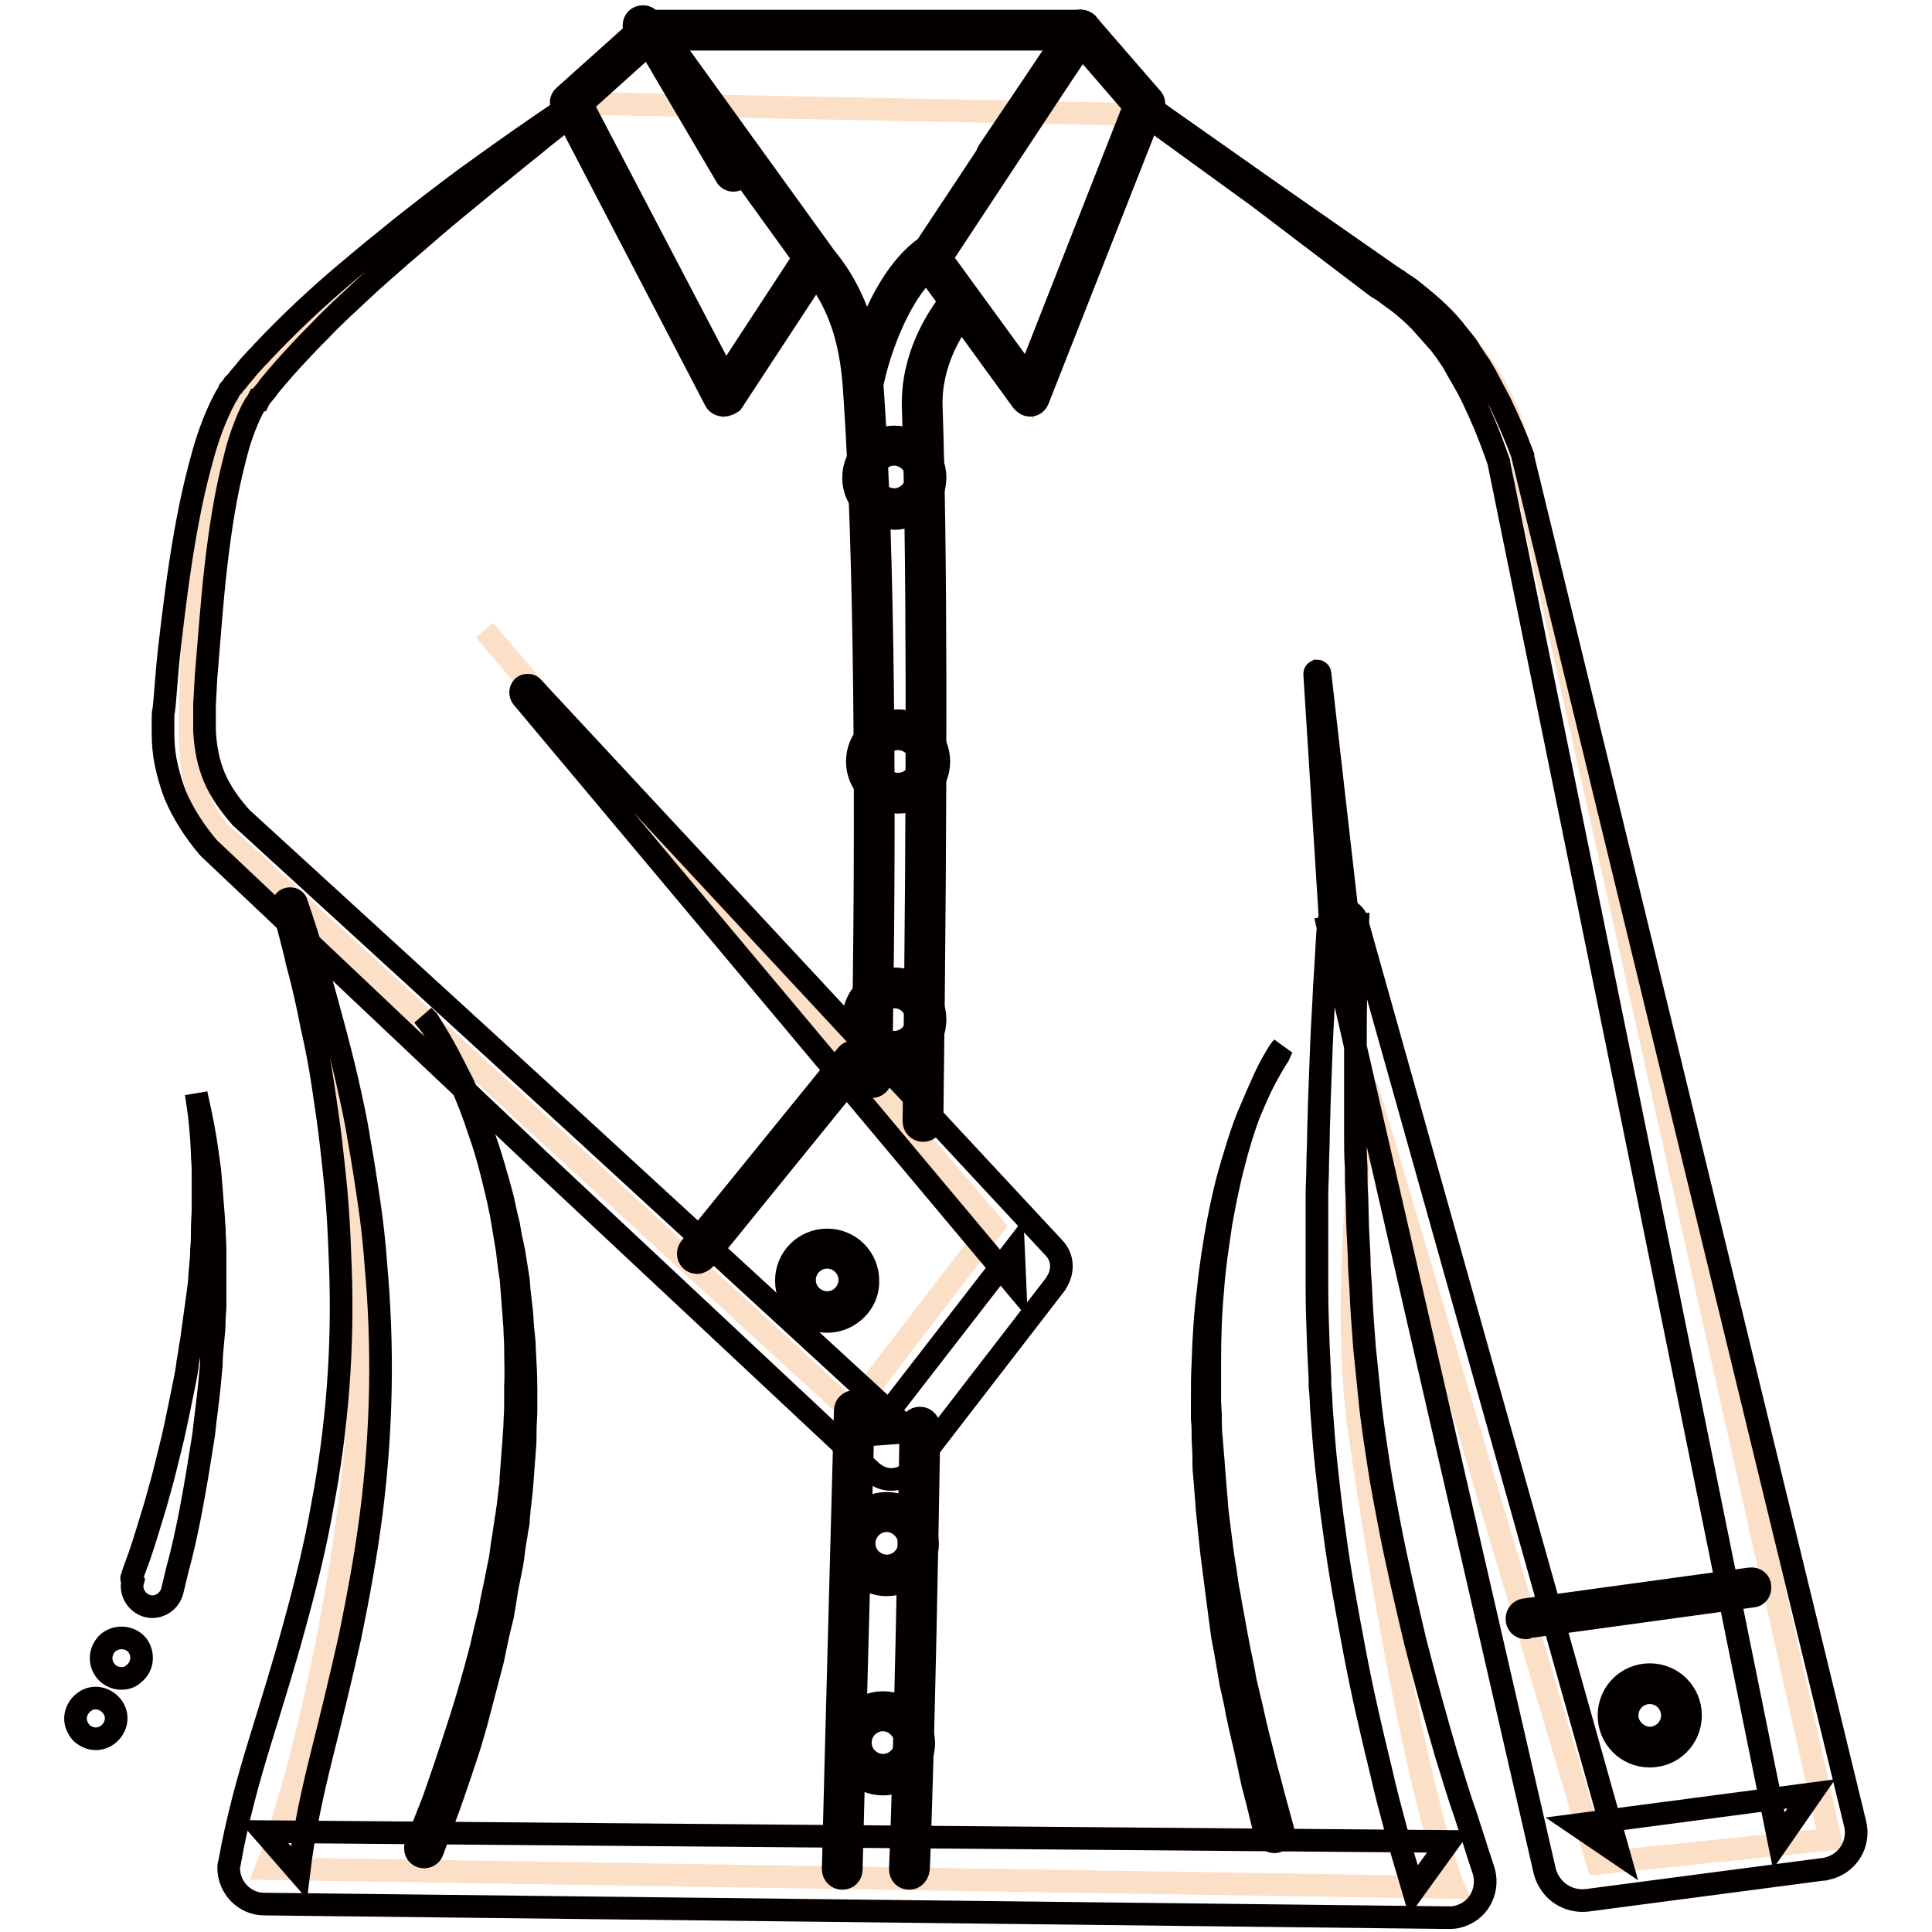 <?xml version="1.0" encoding="utf-8"?>
<!-- Svg Vector Icons : http://www.onlinewebfonts.com/icon -->
<!DOCTYPE svg PUBLIC "-//W3C//DTD SVG 1.1//EN" "http://www.w3.org/Graphics/SVG/1.1/DTD/svg11.dtd">
<svg version="1.1" xmlns="http://www.w3.org/2000/svg" xmlns:xlink="http://www.w3.org/1999/xlink" x="0px" y="0px" viewBox="0 0 256 256" enable-background="new 0 0 256 256" xml:space="preserve">
<g> <path stroke-width="3" fill-opacity="0" stroke="#fcdfc7"  d="M64.2,83.5l67.4,79L112.8,187l-82.3-75.5c-5.1-4-5.4-10.4-5.3-16.9c0.2-21.1,4.7-41.1,10.2-46.9 c8.6-9,41.8-34,41.8-34l75.9,1.5l31.6,24c9.3,2.6,16.2,14.2,17.3,23.8l40.5,180.7l-30.8,3.2l-30.6-103c0,0-3.6,28-1,45.6 c7,48.1,12.5,60.6,12.5,60.6l-157.3-2.5c6-15,23.5-84.4,3.5-120.9"/> <path stroke-width="3" fill-opacity="0" stroke="#040000"  d="M17.5,209l0.2-0.7c0.2-0.6,0.5-1.3,0.7-1.9c0.8-2.3,1.5-4.7,2.2-7c0.4-1.5,0.9-3.1,1.3-4.8 c0.4-1.7,0.9-3.5,1.3-5.4c0.4-1.9,0.8-3.8,1.2-5.8c0.2-1,0.4-2,0.5-3c0.2-1,0.3-2,0.5-3c0.1-1,0.3-2,0.4-3L26,173l0.2-1.5l0.2-1.5 l0.1-1.5c0.1-1,0.2-2,0.2-2.9c0.1-1,0.1-1.9,0.1-2.8c0-0.9,0.1-1.8,0.1-2.7c0-0.4,0-0.9,0-1.3l0-1.3l0-1.2c0-0.4,0-0.8,0-1.2 c0-0.8-0.1-1.5-0.1-2.2l-0.1-2c-0.1-1.2-0.2-2.3-0.3-3.2l-0.4-2.8c0,0,0,0,0,0h0c0,0,0,0,0,0c0,0,0.2,1,0.6,2.8 c0.2,0.9,0.4,2,0.6,3.2l0.3,2c0.1,0.7,0.2,1.4,0.3,2.2c0,0.4,0.1,0.8,0.1,1.2l0.1,1.2l0.1,1.3c0,0.4,0.1,0.9,0.1,1.3 c0.1,0.9,0.1,1.8,0.2,2.7c0,0.9,0.1,1.9,0.1,2.9c0,1,0,2,0,3l0,1.5l0,1.5c0,0.5,0,1,0,1.5l-0.1,1.5c0,1-0.1,2.1-0.2,3.1 c-0.1,1-0.2,2.1-0.2,3.1c-0.1,1-0.2,2.1-0.3,3.1c-0.2,2-0.5,4-0.7,6c-0.3,1.9-0.6,3.8-0.9,5.6c-0.3,1.8-0.6,3.4-0.9,5 c-0.5,2.5-1,4.9-1.7,7.4c-0.2,0.9-0.4,1.6-0.5,2.1l-0.2,0.8c-0.4,1.4-1.9,2.3-3.3,1.9c-1.4-0.4-2.3-1.9-1.9-3.3 C17.4,209.2,17.4,209.1,17.5,209L17.5,209L17.5,209z M16.1,222.4c-1.5,0-2.7-1.2-2.7-2.7c0-0.8,0.4-1.6,1-2.1l0,0 c1.2-0.9,2.9-0.7,3.8,0.4c0.9,1.2,0.7,2.9-0.5,3.8l0,0l0,0C17.3,222.2,16.7,222.4,16.1,222.4z M12.7,230.4c-1,0-2-0.6-2.4-1.5 c-0.7-1.3-0.1-2.9,1.2-3.6l0,0c1.3-0.7,2.9-0.1,3.6,1.2s0.1,2.9-1.2,3.6C13.5,230.3,13.1,230.4,12.7,230.4z M174.9,89.2l4.5,39.5 c0.1,0.8-0.5,1.4-1.2,1.5c-0.8,0.1-1.4-0.5-1.5-1.2c0,0,0-0.1,0-0.1l-2.5-39.6c0-0.2,0.1-0.3,0.3-0.4 C174.7,88.9,174.9,89.1,174.9,89.2z"/> <path stroke-width="3" fill-opacity="0" stroke="#fcdfc7"  d="M97.2,22.7L86.2,4h57L132,20.7"/> <path stroke-width="3" fill-opacity="0" stroke="#040000"  d="M97.2,23.9c-0.4,0-0.8-0.2-1-0.6l-11-18.7c-0.7,0-1.2-0.5-1.2-1.2c0-0.7,0.5-1.2,1.2-1.2 c0.4,0,0.8,0.2,1,0.6h57c0.7,0,1.2,0.5,1.2,1.2c0,0.2-0.1,0.5-0.2,0.7L133,21.4c-0.4,0.5-1.1,0.7-1.7,0.3c0,0,0,0,0,0 c-0.5-0.4-0.7-1.1-0.3-1.7c0,0,0,0,0,0l10-14.8H88.3l9.9,16.9c0.3,0.6,0.1,1.3-0.4,1.6C97.6,23.8,97.4,23.9,97.2,23.9L97.2,23.9z  M115.5,144L115.5,144c-0.7,0-1.2-0.6-1.2-1.2c0.7-36,0.3-70.4-1-89.7c-0.3-4.9-0.8-12.3-6.7-18.5c-0.5-0.5-0.4-1.2,0.1-1.7 c0.5-0.4,1.2-0.4,1.7,0.1l0,0c6.4,6.9,7,15.1,7.3,20c1.3,19.4,1.7,53.9,1,89.9C116.7,143.5,116.1,144,115.5,144L115.5,144z  M111.6,248.9L111.6,248.9c-0.7,0-1.2-0.6-1.2-1.2c0-0.2,0.5-20,1.6-60.8c0-0.7,0.6-1.2,1.2-1.2c0.7,0,1.2,0.6,1.2,1.2 c-1.1,40.8-1.6,60.6-1.6,60.8C112.8,248.4,112.3,248.9,111.6,248.9z M122.3,149.8L122.3,149.8c-0.7,0-1.2-0.6-1.2-1.2l0,0 c0.6-46.5,0.5-76.6-0.1-94.6c-0.2-6.6,3.1-11.8,5.1-14.3c0.4-0.5,1.2-0.6,1.7-0.2s0.6,1.2,0.2,1.7c0,0,0,0,0,0 c-1.8,2.2-4.8,6.9-4.6,12.7c0.6,18,0.7,48.1,0.1,94.7C123.5,149.3,123,149.8,122.3,149.8z M120.5,248.9c-0.7,0-1.2-0.5-1.2-1.2 c0,0,0,0,0-0.1c0-0.1,0.7-14.9,1.4-58.5c0-0.7,0.5-1.2,1.2-1.2c0.7,0,1.2,0.6,1.2,1.2l0,0c-0.7,43.6-1.4,58.5-1.4,58.6 C121.6,248.4,121.1,248.9,120.5,248.9z"/> <path stroke-width="3" fill-opacity="0" stroke="#040000"  d="M114.5,51.2c-0.7,0-1.2-0.5-1.2-1.2c0-0.1,0-0.2,0-0.3c0.3-1.2,2.9-11.9,8.9-16.6c0.5-0.4,1.3-0.3,1.7,0.2 c0.4,0.5,0.3,1.2-0.2,1.7c-4.4,3.4-7.1,11.2-8,15.3C115.6,50.9,115.1,51.2,114.5,51.2z"/> <path stroke-width="3" fill-opacity="0" stroke="#f9d47f"  d="M123.2,34.2l13.3,18.3l15.2-38.6L143.2,4L123.2,34.2z"/> <path stroke-width="3" fill-opacity="0" stroke="#040000"  d="M136.5,53.7c-0.4,0-0.7-0.2-1-0.5l-13.3-18.3c-0.3-0.4-0.3-0.9,0-1.4l20-30.2c0.4-0.6,1.1-0.7,1.7-0.3 c0.1,0.1,0.2,0.1,0.2,0.2l8.5,9.8c0.3,0.3,0.4,0.8,0.2,1.2l-15.2,38.6C137.4,53.4,137,53.7,136.5,53.7z M124.7,34.2L136.2,50 l14.1-35.9L143.3,6L124.7,34.2z"/> <path stroke-width="3" fill-opacity="0" stroke="#f9d47f"  d="M86.2,4l-10.6,9.5l20.3,39l12-18.3L86.2,4z"/> <path stroke-width="3" fill-opacity="0" stroke="#040000"  d="M95.9,53.7c-0.4,0-0.9-0.2-1.1-0.6l-20.3-39c-0.3-0.5-0.1-1.1,0.3-1.4l10.6-9.5c0.5-0.4,1.2-0.4,1.7,0.1 c0,0,0.1,0.1,0.1,0.1l21.8,30.2c0.3,0.4,0.3,0.9,0,1.4l-12,18.3C96.7,53.5,96.3,53.7,95.9,53.7z M77.1,13.8l19,36.3l10.4-15.9 L86,5.8L77.1,13.8z"/> <path stroke-width="3" fill-opacity="0" stroke="#ef7f5c"  d="M122.7,63.2c0,2.3-1.9,4.2-4.2,4.2c-2.3,0-4.2-1.9-4.2-4.2c0-2.3,1.9-4.2,4.2-4.2 C120.8,59,122.7,60.9,122.7,63.2z"/> <path stroke-width="3" fill-opacity="0" stroke="#040000"  d="M118.5,68.7c-3,0-5.4-2.4-5.4-5.4c0-3,2.4-5.4,5.4-5.4s5.4,2.4,5.4,5.4C123.9,66.2,121.5,68.7,118.5,68.7z  M118.5,60.2c-1.7,0-3,1.4-3,3c0,1.7,1.4,3,3,3s3-1.4,3-3C121.5,61.6,120.1,60.2,118.5,60.2z"/> <path stroke-width="3" fill-opacity="0" stroke="#ef7f5c"  d="M123.2,100.9c0,2.3-1.9,4.2-4.2,4.2c-2.3,0-4.2-1.9-4.2-4.2c0-2.3,1.9-4.2,4.2-4.2 C121.3,96.7,123.2,98.6,123.2,100.9z"/> <path stroke-width="3" fill-opacity="0" stroke="#040000"  d="M119,106.3c-3,0-5.4-2.4-5.4-5.4c0-3,2.4-5.4,5.4-5.4c3,0,5.4,2.4,5.4,5.4C124.4,103.9,122,106.3,119,106.3 z M119,97.9c-1.7,0-3,1.4-3,3c0,1.7,1.4,3,3,3c1.7,0,3-1.4,3-3C122,99.2,120.6,97.9,119,97.9z"/> <path stroke-width="3" fill-opacity="0" stroke="#ef7f5c"  d="M122.8,135.1c0,2.3-1.9,4.2-4.2,4.2c-2.3,0-4.2-1.9-4.2-4.2s1.9-4.2,4.2-4.2 C120.9,130.9,122.8,132.8,122.8,135.1z"/> <path stroke-width="3" fill-opacity="0" stroke="#040000"  d="M118.5,140.5c-3,0-5.4-2.4-5.4-5.4s2.4-5.4,5.4-5.4c3,0,5.4,2.4,5.4,5.4S121.5,140.5,118.5,140.5z  M118.5,132.1c-1.7,0-3,1.4-3,3s1.4,3,3,3c1.7,0,3-1.4,3-3S120.2,132.1,118.5,132.1z"/> <path stroke-width="3" fill-opacity="0" stroke="#ef7f5c"  d="M113.9,169.6c0,2.3-1.9,4.2-4.2,4.2c-2.3,0-4.2-1.9-4.2-4.2c0-2.3,1.9-4.2,4.2-4.2 C112,165.4,113.9,167.3,113.9,169.6z"/> <path stroke-width="3" fill-opacity="0" stroke="#040000"  d="M109.6,175.1c-3,0-5.4-2.4-5.4-5.4c0-3,2.4-5.4,5.4-5.4c3,0,5.4,2.4,5.4,5.4 C115.1,172.6,112.6,175.1,109.6,175.1z M109.6,166.6c-1.7,0-3,1.4-3,3c0,1.7,1.4,3,3,3c1.7,0,3-1.4,3-3S111.3,166.6,109.6,166.6z" /> <path stroke-width="3" fill-opacity="0" stroke="#ef7f5c"  d="M222.9,227.3c0,2.3-1.9,4.2-4.2,4.2c-2.3,0-4.2-1.9-4.2-4.2s1.9-4.2,4.2-4.2 C221,223.1,222.9,225,222.9,227.3z"/> <path stroke-width="3" fill-opacity="0" stroke="#040000"  d="M218.6,232.7c-3,0-5.4-2.4-5.4-5.4c0-3,2.4-5.4,5.4-5.4s5.4,2.4,5.4,5.4S221.6,232.7,218.6,232.7z  M218.6,224.3c-1.7,0-3,1.4-3,3s1.4,3,3,3c1.7,0,3-1.4,3-3S220.3,224.3,218.6,224.3z"/> <path stroke-width="3" fill-opacity="0" stroke="#ef7f5c"  d="M121.7,204.6c0,2.3-1.9,4.2-4.2,4.2c-2.3,0-4.2-1.9-4.2-4.2c0-2.3,1.9-4.2,4.2-4.2 C119.8,200.3,121.7,202.2,121.7,204.6z"/> <path stroke-width="3" fill-opacity="0" stroke="#040000"  d="M117.5,210c-3,0-5.4-2.4-5.4-5.4c0-3,2.4-5.4,5.4-5.4c3,0,5.4,2.4,5.4,5.4C122.9,207.5,120.5,210,117.5,210 z M117.5,201.5c-1.7,0-3,1.4-3,3c0,1.7,1.4,3,3,3c1.7,0,3-1.4,3-3C120.5,202.9,119.1,201.5,117.5,201.5z"/> <path stroke-width="3" fill-opacity="0" stroke="#ef7f5c"  d="M121.2,231c0,2.3-1.9,4.2-4.2,4.2c-2.3,0-4.2-1.9-4.2-4.2c0-2.3,1.9-4.2,4.2-4.2 C119.3,226.7,121.2,228.6,121.2,231z"/> <path stroke-width="3" fill-opacity="0" stroke="#040000"  d="M117,236.4c-3,0-5.4-2.4-5.4-5.4c0-3,2.4-5.4,5.4-5.4c3,0,5.4,2.4,5.4,5.4C122.4,234,120,236.4,117,236.4z  M117,227.9c-1.7,0-3,1.4-3,3c0,1.7,1.4,3,3,3c1.7,0,3-1.4,3-3C120,229.3,118.6,227.9,117,227.9z"/> <path stroke-width="3" fill-opacity="0" stroke="#040000"  d="M92.4,167.3c-0.7,0-1.2-0.5-1.2-1.2c0-0.3,0.1-0.5,0.3-0.8l20.7-25.5c0.4-0.5,1.2-0.6,1.7-0.2 c0.5,0.4,0.6,1.2,0.2,1.7c0,0,0,0,0,0l-20.7,25.5C93.1,167.1,92.7,167.3,92.4,167.3z"/> <path stroke-width="3" fill-opacity="0" stroke="#040000"  d="M202.2,215.7c-0.7,0-1.2-0.5-1.2-1.2c0-0.6,0.4-1.1,1-1.2l29.9-4.1c0.7-0.1,1.3,0.4,1.3,1 c0.1,0.7-0.4,1.3-1,1.3l-29.9,4.1C202.3,215.7,202.3,215.7,202.2,215.7z"/> <path stroke-width="3" fill-opacity="0" stroke="#040000"  d="M56.1,134.6c0,0,0.3,0.4,0.8,1c0.5,0.7,1.1,1.7,1.9,3.1c0.8,1.4,1.6,3.1,2.6,5c0.9,2,1.8,4.3,2.7,6.8 c0.9,2.5,1.7,5.3,2.5,8.3l0.5,2.3l0.3,1.2l0.2,1.2l0.5,2.4l0.4,2.5l0.2,1.3l0.1,1.3l0.3,2.6c0.1,0.9,0.1,1.7,0.2,2.6 c0.1,0.9,0.2,1.8,0.2,2.6c0.1,1.8,0.2,3.5,0.2,5.3l0,2.7c0,0.9-0.1,1.8-0.1,2.7c0,0.9,0,1.8-0.1,2.7l-0.2,2.7l-0.1,1.3 c0,0.4-0.1,0.9-0.1,1.3l-0.3,2.6c0,0.4-0.1,0.9-0.1,1.3c0,0.4-0.1,0.9-0.2,1.3c-0.1,0.9-0.3,1.7-0.4,2.6c-0.1,0.9-0.2,1.7-0.4,2.6 l-0.5,2.5l-0.4,2.5l-0.1,0.6l-0.1,0.6l-0.3,1.2c-0.4,1.6-0.7,3.1-1,4.6c-0.8,3-1.5,5.8-2.2,8.4c-0.4,1.3-0.7,2.5-1.1,3.7l-1.1,3.3 l-1,2.9c-0.3,0.9-0.6,1.7-0.9,2.5l-1.7,4.6c-0.2,0.6-0.9,0.9-1.5,0.7c-0.6-0.2-0.9-0.9-0.7-1.5c0,0,0,0,0,0l0,0l1.8-4.6 c0.3-0.7,0.6-1.5,0.9-2.4l1-2.9l1.1-3.3l1.2-3.7c0.8-2.5,1.6-5.3,2.4-8.3c0.4-1.5,0.7-3,1.1-4.6l0.3-1.2l0.1-0.6l0.1-0.6l0.5-2.4 l0.5-2.5c0.2-0.8,0.3-1.7,0.4-2.5c0.1-0.8,0.3-1.7,0.4-2.6c0.1-0.4,0.1-0.9,0.2-1.3c0.1-0.4,0.1-0.9,0.2-1.3 c0.1-0.9,0.2-1.7,0.3-2.6c0.1-0.4,0.1-0.9,0.1-1.3l0.1-1.3l0.2-2.7c0.1-0.9,0.1-1.8,0.2-2.7c0-0.9,0.1-1.8,0.1-2.7l0-2.7 c0.1-1.8,0-3.5,0-5.3c0-0.9-0.1-1.8-0.1-2.6c-0.1-0.9-0.1-1.7-0.2-2.6l-0.2-2.6l-0.1-1.3c-0.1-0.4-0.1-0.8-0.2-1.2l-0.3-2.5 l-0.4-2.4l-0.2-1.2l-0.2-1.2c-0.2-0.8-0.3-1.5-0.5-2.3c-0.7-3-1.4-5.8-2.3-8.3c-0.8-2.5-1.7-4.8-2.6-6.8c-0.9-2-1.7-3.7-2.5-5.1 c-0.7-1.4-1.4-2.4-1.8-3.1C56.4,134.9,56.1,134.6,56.1,134.6L56.1,134.6z"/> <path stroke-width="3" fill-opacity="0" stroke="#040000"  d="M169.9,138.8c0,0-0.3,0.3-0.7,1c-0.6,1-1.1,1.9-1.6,3c-0.6,1.3-1.3,2.9-2.1,4.8c-0.7,1.9-1.4,4.1-2,6.5 c-0.7,2.6-1.2,5.2-1.7,7.9c-0.4,2.8-0.9,5.8-1.1,8.9c-0.3,3.1-0.4,6.3-0.4,9.6c0,1.6,0,3.3,0,4.9c0,0.8,0.1,1.7,0.1,2.5 c0,0.8,0,1.7,0.1,2.5l0.2,2.5c0.1,0.8,0.1,1.7,0.2,2.5l0.2,2.5c0.1,0.8,0.1,1.6,0.2,2.4l0.6,4.8c0.2,1.6,0.5,3.1,0.7,4.7 c0.1,0.8,0.3,1.5,0.4,2.3l0.4,2.2l0.4,2.2l0.4,2.1c0.3,1.4,0.6,2.8,0.8,4.1l0.9,3.8c0.5,2.4,1.1,4.6,1.6,6.6c0.2,1,0.5,1.9,0.7,2.7 l0.6,2.3l1.2,4.4l0,0c0.2,0.6-0.2,1.3-0.8,1.5c-0.6,0.2-1.3-0.2-1.5-0.8c0,0,0,0,0,0l-1.1-4.5l-0.6-2.3c-0.2-0.9-0.4-1.8-0.6-2.8 c-0.4-2-1-4.2-1.5-6.7c-0.2-1.2-0.5-2.5-0.8-3.8l-0.7-4.1l-0.4-2.1l-0.3-2.2l-0.3-2.3c-0.1-0.8-0.2-1.5-0.3-2.3l-0.6-4.7l-0.5-4.9 c-0.1-0.8-0.1-1.6-0.2-2.5l-0.2-2.5c-0.1-0.8-0.1-1.7-0.1-2.5c0-0.8-0.1-1.7-0.1-2.5c0-0.8,0-1.7-0.1-2.5l0-2.5c0-1.7,0-3.3,0.1-5 c0.1-3.3,0.3-6.5,0.7-9.6c0.3-3.1,0.8-6.1,1.3-8.9c0.5-2.6,1.1-5.3,1.9-7.9c0.7-2.4,1.4-4.6,2.2-6.5c0.8-1.9,1.5-3.5,2.2-4.8 c0.7-1.3,1.3-2.3,1.7-2.9C169.7,139.2,169.9,138.8,169.9,138.8L169.9,138.8z"/> <path stroke-width="3" fill-opacity="0" stroke="#040000"  d="M151.4,13.5l8.1,5.7l8.1,5.7l16.2,11.3l-0.1,0c0.6,0.3,1.1,0.7,1.6,1c0.5,0.4,1.1,0.7,1.6,1.1 c1,0.8,2,1.6,3,2.5c1,0.9,1.9,1.8,2.7,2.8c0.4,0.5,0.8,1,1.2,1.5c0.4,0.5,0.8,1,1.1,1.6c0.4,0.5,0.7,1.1,1.1,1.6 c0.3,0.5,0.7,1.1,1,1.7c0.6,1.1,1.2,2.3,1.8,3.4c1.1,2.3,2.1,4.6,3,7c0,0,0,0.1,0,0.1l0,0.1l22,90.5l22,90.5c0.7,2.7-1,5.4-3.7,6 c-0.1,0-0.3,0.1-0.4,0.1l-0.2,0l-31.2,4.1h0c-2.6,0.3-4.9-1.3-5.6-3.8l0,0l-28.7-125l3.9-0.4v0c-0.1,2.6-0.2,5.3-0.2,8 c-0.1,2.7-0.1,5.3-0.1,8c0,2.7,0,5.3,0,8c0,1.3,0,2.7,0,4c0,1.3,0,2.7,0.1,4c0,1.3,0,2.7,0.1,4l0.1,4l0.2,4c0,1.3,0.1,2.6,0.2,4 c0.1,2.6,0.3,5.3,0.5,7.9l0.4,3.9l0.1,1l0.1,1l0.2,2c0.3,2.6,0.7,5.2,1.1,7.8c0.4,2.6,0.9,5.2,1.4,7.8c1,5.2,2.2,10.3,3.4,15.4 c1.3,5.1,2.7,10.2,4.2,15.3c0.8,2.5,1.5,5,2.4,7.5c0.4,1.2,0.8,2.5,1.2,3.7l0.6,1.9c0.2,0.6,0.4,1.2,0.6,1.8 c0.9,2.5-0.3,5.3-2.8,6.2c-0.5,0.2-1,0.3-1.6,0.3l-0.3,0l0,0l-156.8-1.8h0c-2.6,0-4.7-2.2-4.7-4.8c0-0.2,0-0.4,0.1-0.6v0 c1-5.7,2.5-11.1,4.1-16.3c1.6-5.2,3.2-10.3,4.6-15.5c1.4-5.1,2.7-10.3,3.6-15.5c1-5.2,1.7-10.5,2.1-15.8c0.4-5.3,0.5-10.6,0.3-16 c-0.1-2.7-0.2-5.3-0.4-8c-0.2-2.7-0.5-5.3-0.8-8c-0.3-2.7-0.7-5.3-1.1-8c-0.4-2.7-0.9-5.3-1.5-7.9c-0.5-2.6-1.1-5.3-1.8-7.9 c-0.6-2.6-1.3-5.2-2-7.8l0,0c-0.1-0.5,0.2-1,0.7-1.1c0.5-0.1,1,0.1,1.1,0.6c0.9,2.6,1.7,5.2,2.5,7.8c0.8,2.6,1.5,5.2,2.2,7.8 c0.7,2.6,1.4,5.3,2,7.9c0.6,2.7,1.2,5.3,1.6,8c0.5,2.7,0.9,5.4,1.3,8.1c0.4,2.7,0.7,5.4,0.9,8.2c0.5,5.5,0.7,11,0.6,16.5 c-0.1,5.5-0.5,11-1.2,16.5c-0.7,5.5-1.7,10.9-2.8,16.3c-1.2,5.4-2.5,10.7-3.8,15.9c-1.3,5.2-2.4,10.4-3,15.4l0,0l-4.7-5.4L192,244 l-4.7,6.5c-0.2-0.7-0.4-1.3-0.6-2l-0.6-2c-0.4-1.3-0.7-2.6-1.1-3.9c-0.7-2.6-1.4-5.2-2-7.9c-1.3-5.3-2.5-10.5-3.5-15.8 c-1-5.3-2-10.6-2.7-16c-0.4-2.7-0.7-5.4-1-8.1c-0.3-2.7-0.5-5.4-0.7-8.1l-0.1-2l-0.1-1l0-1l-0.2-4.1c-0.1-2.7-0.2-5.4-0.2-8.1 c0-1.3,0-2.7,0-4l0-4l0-4c0-1.3,0.1-2.7,0.1-4c0-1.3,0.1-2.7,0.1-4c0-1.3,0.1-2.7,0.1-4c0.1-2.7,0.2-5.4,0.3-8 c0.1-2.7,0.3-5.4,0.4-8c0.2-2.7,0.3-5.4,0.5-8v0c0-1.1,0.9-1.9,2-1.9l0,0c0.9,0,1.6,0.6,1.8,1.4l0,0.1l34.7,123.5l-5.6-3.8 l31.1-4.1h0l-4.3,6.2l-18.5-91.3l-18.6-91.3l0.1,0.2c-0.8-2.3-1.7-4.7-2.7-6.9c-0.5-1.1-1-2.2-1.6-3.3c-0.3-0.5-0.6-1.1-0.9-1.6 c-0.3-0.5-0.6-1-0.9-1.6c-0.3-0.5-0.7-1-1-1.5c-0.4-0.5-0.7-1-1.1-1.4c-0.8-0.9-1.6-1.8-2.4-2.7c-0.9-0.9-1.8-1.7-2.7-2.4 c-0.5-0.4-1-0.7-1.5-1.1c-0.5-0.4-1-0.7-1.5-1l0,0c0,0,0,0,0,0L166.6,26l-8-5.8l-8-5.8c-0.3-0.2-0.3-0.6-0.1-0.8 C150.7,13.3,151.1,13.3,151.4,13.5L151.4,13.5z"/> <path stroke-width="3" fill-opacity="0" stroke="#040000"  d="M76.2,14.9c-1.9,1.5-3.9,3-5.8,4.6c-1.9,1.5-3.8,3.1-5.7,4.6c-1.9,1.6-3.8,3.1-5.7,4.7 c-1.9,1.6-3.7,3.2-5.6,4.8c-1.8,1.6-3.7,3.2-5.5,4.9c-1.8,1.7-3.6,3.3-5.3,5.1c-1.7,1.7-3.4,3.5-5,5.3c-0.4,0.5-0.8,0.9-1.2,1.4 c-0.4,0.5-0.8,0.9-1.1,1.4l-0.6,0.7l-0.3,0.4l-0.1,0.2l0,0c0,0,0,0,0,0l0,0L34.2,53l-0.1,0.2L34,53.3c-0.1,0.1-0.1,0.2-0.2,0.3 c-0.1,0.2-0.3,0.5-0.4,0.7c-0.5,1-0.9,2-1.3,3.1c-0.4,1.1-0.7,2.2-1,3.4c-0.6,2.3-1.1,4.7-1.5,7.1c-0.8,4.8-1.3,9.6-1.7,14.5 c-0.2,2.4-0.4,4.9-0.6,7.3l-0.2,3.7l0,0.9c0,0.3,0,0.6,0,0.8c0,0.6,0,1.1,0,1.7c0.1,2.2,0.5,4.3,1.3,6.2c0.8,1.9,2.1,3.7,3.6,5.4 l-0.2-0.2l44.5,40.7l11.1,10.2l11.1,10.2l11.1,10.2l11.1,10.2l0,0l-5.3,0.4l18.9-24.4l0,0l0.2,4.6L69.2,92.4 c-0.3-0.4-0.3-1,0.1-1.4l0,0c0.4-0.3,1-0.3,1.3,0.1l69.1,74.3c1.2,1.3,1.2,3.1,0.3,4.5l-0.1,0.2l0,0L121,194.6 c-1.2,1.6-3.5,1.9-5.1,0.7c-0.1-0.1-0.2-0.1-0.3-0.2l0,0l-11-10.3l-11-10.3l-11-10.3l-11-10.3l-43.8-41.4l0,0 c-0.1-0.1-0.1-0.1-0.2-0.2c-1.7-2-3.3-4.4-4.4-7c-0.5-1.3-0.9-2.7-1.2-4.1c-0.3-1.4-0.4-2.8-0.4-4.1c0-0.7,0-1.3,0-2 c0-0.3,0-0.7,0.1-1l0.1-0.9l0.3-3.7c0.2-2.5,0.5-4.9,0.8-7.4c0.6-4.9,1.3-9.9,2.3-14.8c0.5-2.5,1.1-4.9,1.8-7.4 c0.7-2.4,1.6-4.9,2.9-7.3c0.2-0.3,0.4-0.6,0.5-0.9c0.1-0.1,0.2-0.3,0.3-0.4l0.2-0.2l0.1-0.2l0.2-0.2l0.2-0.2l0.3-0.4l0.6-0.7 c0.4-0.5,0.8-1,1.2-1.4c0.4-0.5,0.9-0.9,1.3-1.4c1.7-1.8,3.5-3.6,5.3-5.3c1.8-1.7,3.7-3.4,5.6-5c1.9-1.6,3.8-3.2,5.7-4.7 c1.9-1.6,3.9-3.1,5.8-4.6c2-1.5,3.9-3,5.9-4.4c4-2.9,8-5.7,12.2-8.5c0.2-0.2,0.6-0.1,0.8,0.1C76.6,14.3,76.5,14.7,76.2,14.9 C76.3,14.9,76.2,14.9,76.2,14.9L76.2,14.9L76.2,14.9z"/></g>
</svg>